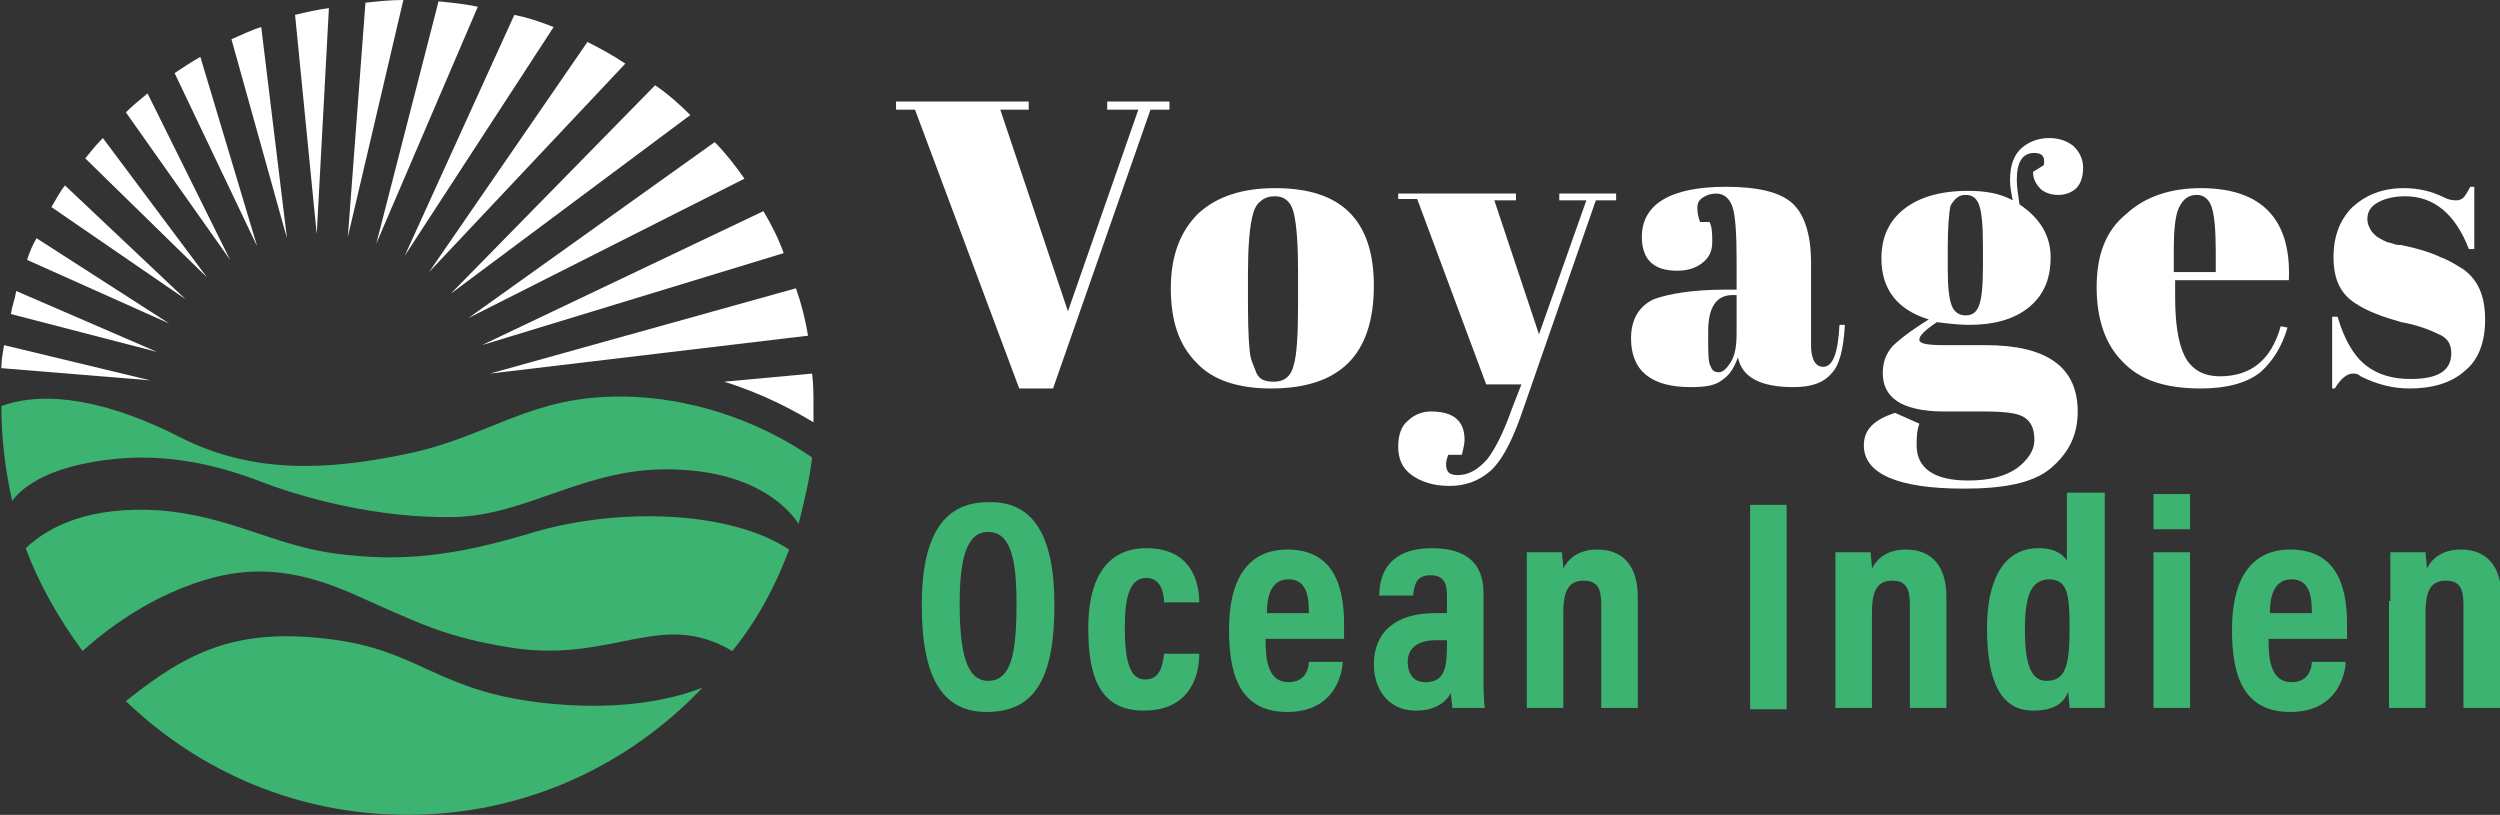 <?xml version="1.0" encoding="utf-8"?>
<!-- Generator: Adobe Illustrator 24.1.0, SVG Export Plug-In . SVG Version: 6.00 Build 0)  -->
<svg version="1.1" id="Layer_1" xmlns="http://www.w3.org/2000/svg" xmlns:xlink="http://www.w3.org/1999/xlink" x="0px" y="0px"
	 width="184.7px" height="60.2px" viewBox="0 0 184.7 60.2" style="enable-background:new 0 0 184.7 60.2;" xml:space="preserve">
<rect x="0" y="0" width="184.7" height="60.2" fill="#333333" stroke="none"/>
<style type="text/css">
	.st0{fill:#FFFFFF;}
	.st1{fill:#3CB371;}
</style>
<g>
	<path class="st0" d="M78.9,23l5.2-14.9h-2.3V7.5h4.6v0.6h-1.4l-7.2,20.6h-2.5L67.6,8.1h-1.4V7.5H76v0.6h-2.1L78.9,23z"/>
	<path class="st0" d="M88.4,26.8c-1.3-1.3-1.9-3.1-1.9-5.5c0-2.4,0.7-4.2,2-5.5c1.4-1.3,3.3-1.9,5.7-1.9c2.5,0,4.3,0.6,5.5,1.8
		c1.2,1.2,1.8,3,1.8,5.4c0,5.1-2.5,7.6-7.6,7.6C91.5,28.7,89.6,28.1,88.4,26.8z M95.9,22.5V20c0-1.9-0.1-3.3-0.3-4.2
		c-0.2-0.9-0.7-1.3-1.4-1.3c-0.4,0-0.8,0.1-1.1,0.4c-0.3,0.2-0.5,0.7-0.6,1.2c-0.2,0.9-0.3,2.3-0.3,4.1v2.3c0,2.2,0.1,3.5,0.2,3.9
		c0.1,0.4,0.3,0.8,0.4,1.1c0.2,0.5,0.6,0.7,1.3,0.7c0.8,0,1.3-0.4,1.5-1.3C95.8,26.2,95.9,24.8,95.9,22.5z"/>
	<path class="st0" d="M103.3,14.8v-0.5h8.7v0.5h-1.6l3.3,9.9l3.5-9.9h-2v-0.5h4.2v0.5h-1.5l-5.6,16.1c-0.7,1.9-1.4,3.2-2.2,3.9
		c-0.8,0.7-1.8,1.1-3,1.1c-1.2,0-2.1-0.3-2.8-0.8c-0.7-0.5-1-1.2-1-2.1c0-0.8,0.2-1.5,0.7-1.9c0.4-0.4,1-0.7,1.7-0.7
		c1.7,0,2.5,0.7,2.5,2.1c0,0.3-0.1,0.7-0.2,1.1h-1c-0.2,0.5-0.2,0.8-0.1,1.1c0.1,0.3,0.4,0.4,0.8,0.4c0.8,0,1.5-0.4,2.2-1.2
		c0.6-0.8,1.2-2,1.8-3.7l0.7-1.8h-2.6l-5.1-13.7H103.3z"/>
	<path class="st0" d="M127.4,21.4h0.9v-2.3c0-1.9-0.1-3.2-0.3-3.8c-0.2-0.6-0.6-1-1.2-1c-0.4,0-0.7,0.1-1,0.3
		c-0.3,0.2-0.4,0.4-0.4,0.8s0.1,0.7,0.2,1h0.7c0.2,0.4,0.2,0.9,0.2,1.5c0,0.6-0.2,1.1-0.7,1.5s-1.1,0.6-1.9,0.6
		c-1.7,0-2.6-0.8-2.6-2.5c0-2.4,2.1-3.7,6.2-3.7c2.4,0,4,0.4,4.9,1.2c0.9,0.8,1.4,2.3,1.4,4.4v6.1c0,1,0.3,1.6,0.9,1.6
		c0.7,0,1.1-1,1.2-3.1l0.4,0c-0.1,1.8-0.4,3-1,3.6c-0.6,0.7-1.5,1-2.8,1c-2.4,0-3.8-0.7-4.1-2.2c-0.3,0.8-0.6,1.3-1.2,1.7
		c-0.5,0.4-1.3,0.5-2.3,0.5c-2.9,0-4.4-1.2-4.4-3.6c0-1.4,0.6-2.4,1.7-2.9C123.3,21.7,125.1,21.4,127.4,21.4z M126.4,27.1
		c0.1,0.3,0.3,0.4,0.6,0.4c0.3,0,0.6-0.3,0.9-0.8c0.3-0.5,0.4-1.2,0.4-2.1v-2.8H128c-1.2,0-1.8,0.9-1.8,2.7v0.5
		C126.2,26.1,126.2,26.8,126.4,27.1z"/>
	<path class="st0" d="M150.2,12.7l0.8-0.5c0.1-0.6-0.1-0.9-0.7-0.9c-0.9,0-1.3,0.7-1.3,2c0,0.5,0.1,1.1,0.2,1.8
		c1.5,1,2.3,2.3,2.3,3.9s-0.5,2.8-1.6,3.7c-1.1,0.9-2.6,1.3-4.4,1.3c-0.8,0-1.6-0.1-2.4-0.2c-0.9,0.6-1.3,1-1.3,1.3
		c0,0.3,0.6,0.4,1.9,0.4h3c4.5,0,6.8,1.6,6.8,4.9c0,1.8-0.7,3.1-2,4.2s-3.5,1.5-6.4,1.5c-4.9,0-7.4-1.1-7.4-3.2
		c0-1.2,0.8-1.9,2.3-2.4l1.8,0.8c-0.2,0.6-0.2,1.1-0.2,1.6c0,1.7,1.3,2.6,3.8,2.6c1.6,0,2.7-0.3,3.6-0.9c0.8-0.6,1.3-1.3,1.3-2.1
		c0-0.9-0.3-1.4-0.8-1.7s-1.5-0.4-3-0.4h-2.9c-1.6,0-2.8-0.3-3.5-0.8c-0.7-0.5-1-1.2-1-2c0-0.8,0.2-1.4,0.7-2c0.5-0.5,1.4-1.2,2.7-2
		c-2.3-0.7-3.5-2.2-3.5-4.5c0-1.5,0.5-2.7,1.6-3.6c1.1-0.9,2.7-1.4,4.8-1.4c1.3,0,2.4,0.2,3.3,0.7c-0.1-0.5-0.2-1-0.2-1.5
		c0-1.1,0.3-1.9,0.9-2.4c0.6-0.5,1.3-0.7,2-0.7c0.7,0,1.3,0.2,1.8,0.6c0.4,0.4,0.7,0.9,0.7,1.6c0,0.7-0.2,1.2-0.5,1.5
		s-0.8,0.5-1.3,0.5c-0.5,0-0.9-0.1-1.3-0.4C150.4,13.6,150.2,13.2,150.2,12.7z M143.9,18.3v1.6c0,1.3,0.1,2.2,0.3,2.7
		c0.2,0.5,0.6,0.7,1,0.7c0.5,0,0.8-0.2,1-0.7c0.2-0.5,0.3-1.4,0.3-2.9v-1.5c0-1.6-0.1-2.6-0.3-3.1c-0.2-0.5-0.5-0.7-1-0.7
		c-0.5,0-0.8,0.3-1.1,0.8C144,15.7,143.9,16.7,143.9,18.3z"/>
	<path class="st0" d="M156.8,26.7c-1.3-1.3-1.9-3.2-1.9-5.5c0-2.4,0.7-4.2,2.2-5.4c1.4-1.3,3.3-1.9,5.5-1.9c4.5,0,6.7,2.3,6.5,6.8
		h-8.4v1.2c0,1.9,0.2,3.4,0.7,4.4c0.5,1,1.4,1.5,2.6,1.5c2.3,0,3.8-1.2,4.5-3.7l0.5,0.1c-0.4,1.4-1.1,2.5-2,3.3
		c-1,0.8-2.5,1.2-4.4,1.2C160,28.7,158.1,28.1,156.8,26.7z M160.6,20.1h3.1v-1.5c0-1.6-0.1-2.7-0.3-3.3c-0.2-0.6-0.6-0.9-1.1-0.9
		c-0.6,0-1,0.3-1.3,0.9c-0.3,0.6-0.4,1.7-0.4,3.2V20.1z"/>
	<path class="st0" d="M172.3,28.7v-5.3h0.4c0.5,1.7,1.2,2.9,2.1,3.6c0.9,0.7,2,1,3.3,1c2,0,3-0.6,3-1.9c0-0.6-0.2-1-0.7-1.3
		c-0.8-0.4-1.8-0.8-3-1c-1.4-0.4-2.5-0.8-3.4-1.4c-1.1-0.7-1.6-1.8-1.6-3.4s0.5-2.8,1.4-3.7c1-0.9,2.2-1.4,3.8-1.4c1,0,2,0.2,3,0.7
		c0.4,0.2,0.7,0.2,0.9,0.2c0.2,0,0.4-0.1,0.5-0.2c0.1-0.1,0.3-0.4,0.5-0.8h0.3v4.6h-0.4c-1-2.6-2.6-3.9-4.7-3.9
		c-0.9,0-1.6,0.2-2.1,0.5c-0.5,0.3-0.7,0.7-0.7,1.2c0,0.3,0.1,0.5,0.2,0.7c0.1,0.2,0.2,0.3,0.3,0.4c0.1,0.1,0.2,0.2,0.4,0.3
		c0.2,0.1,0.3,0.2,0.4,0.2c0.1,0.1,0.3,0.1,0.6,0.2c0.2,0.1,0.4,0.1,0.6,0.1c1.4,0.3,2.3,0.6,2.9,0.9c0.6,0.2,1.2,0.6,1.7,0.9
		c1.1,0.8,1.6,2,1.6,3.7c0,1.7-0.5,3-1.5,3.8c-1,0.9-2.4,1.3-4.1,1.3c-1.2,0-2.4-0.3-3.6-0.9c-0.2-0.2-0.4-0.2-0.6-0.2
		c-0.4,0-0.9,0.4-1.3,1.1H172.3z"/>
	<path class="st1" d="M77.9,44.7c0,5.5-1.5,7.9-5,7.9c-3.2,0-4.8-2.4-4.8-7.9c0-5.4,1.8-7.6,4.9-7.6C76.3,37,77.9,39.5,77.9,44.7z
		 M70.9,44.6c0,3.6,0.5,5.7,2.1,5.7c1.7,0,2.1-2,2.1-5.7c0-3.5-0.5-5.3-2.1-5.3C71.4,39.3,70.9,41.3,70.9,44.6z"/>
	<path class="st1" d="M88.6,48.4c0,0.9-0.3,4.1-4.1,4.1c-3.3,0-4.1-2.6-4.1-6.1c0-3.1,1-5.9,4.3-5.9c3.8,0,3.9,3.3,3.9,4H86
		c0-0.4-0.1-1.8-1.3-1.8c-1.2,0-1.6,1.3-1.6,3.7c0,2.5,0.4,3.8,1.5,3.8c1.2,0,1.3-1.2,1.4-1.9H88.6z"/>
	<path class="st1" d="M93.5,47.3c0,1.5,0.2,3.1,1.7,3.1c1.3,0,1.5-1.1,1.5-1.5h2.5c0,0.4-0.3,3.7-4.1,3.7c-3.7,0-4.3-3.1-4.3-6.1
		c0-3.7,1.4-5.9,4.3-5.9c3.3,0,4.2,2.5,4.2,5.5c0,0.4,0,0.9,0,1.1H93.5z M96.7,45.3c0-1.1-0.1-2.5-1.5-2.5c-1.5,0-1.6,1.7-1.6,2.5
		H96.7z"/>
	<path class="st1" d="M109.6,49.8c0,0.6,0,2,0.1,2.5h-2.4c0-0.2-0.1-0.7-0.1-1.1c-0.4,0.7-1.2,1.3-2.6,1.3c-2.2,0-3.1-1.8-3.1-3.4
		c0-2.4,1.6-3.8,4.5-3.8c0.4,0,0.7,0,0.9,0v-1.3c0-0.7-0.1-1.5-1.2-1.5c-1.1,0-1.2,0.7-1.3,1.5h-2.5c0-1.7,0.8-3.5,3.9-3.5
		c2.5,0,3.8,1.1,3.8,3.3V49.8z M107,47.3c-0.3,0-0.5,0-0.9,0c-1.5,0-2.1,0.7-2.1,1.6c0,0.7,0.3,1.5,1.3,1.5c1.4,0,1.6-1,1.6-2.7
		V47.3z"/>
	<path class="st1" d="M112.8,44.4c0-2.4,0-3,0-3.6h2.6c0,0.3,0.1,0.8,0.1,1.2c0.3-0.6,1-1.4,2.5-1.4c1.9,0,3,1.2,3,3.5v8.2h-2.7
		v-7.6c0-1.1-0.2-1.8-1.3-1.8c-1,0-1.5,0.6-1.5,2.3v7.1h-2.7V44.4z"/>
	<path class="st1" d="M132,37.3v15.1h-2.7V37.3H132z"/>
	<path class="st1" d="M135.6,44.4c0-2.4,0-3,0-3.6h2.6c0,0.3,0.1,0.8,0.1,1.2c0.3-0.6,1-1.4,2.5-1.4c1.9,0,3,1.2,3,3.5v8.2h-2.7
		v-7.6c0-1.1-0.2-1.8-1.3-1.8c-1,0-1.5,0.6-1.5,2.3v7.1h-2.7V44.4z"/>
	<path class="st1" d="M155.5,36.5v12.6c0,1.4,0,2.5,0,3.2h-2.6c0-0.3-0.1-0.9-0.1-1.2c-0.3,0.8-1,1.4-2.6,1.4
		c-2.4,0-3.4-2.2-3.4-6.1c0-3.5,1.2-5.9,3.8-5.9c1.3,0,1.8,0.5,2.1,0.9v-5H155.5z M149.6,46.5c0,2.7,0.5,3.8,1.6,3.8
		c1.4,0,1.7-1.1,1.7-3.9c0-2.7-0.2-3.6-1.6-3.6C150.2,42.9,149.6,43.7,149.6,46.5z"/>
	<path class="st1" d="M159.1,40.8h2.7v11.5h-2.7V40.8z M159.1,36.5h2.7v2.6h-2.7V36.5z"/>
	<path class="st1" d="M167.6,47.3c0,1.5,0.2,3.1,1.7,3.1c1.3,0,1.5-1.1,1.5-1.5h2.5c0,0.4-0.3,3.7-4.1,3.7c-3.7,0-4.3-3.1-4.3-6.1
		c0-3.7,1.4-5.9,4.3-5.9c3.3,0,4.2,2.5,4.2,5.5c0,0.4,0,0.9,0,1.1H167.6z M170.8,45.3c0-1.1-0.1-2.5-1.5-2.5c-1.5,0-1.6,1.7-1.6,2.5
		H170.8z"/>
	<path class="st1" d="M176.6,44.4c0-2.4,0-3,0-3.6h2.6c0,0.3,0.1,0.8,0.1,1.2c0.3-0.6,1-1.4,2.5-1.4c1.9,0,3,1.2,3,3.5v8.2H182v-7.6
		c0-1.1-0.2-1.8-1.3-1.8c-1,0-1.5,0.6-1.5,2.3v7.1h-2.7V44.4z"/>
</g>
<g>
	<g>
		<g>
			<g>
				<path class="st1" d="M60,33.8c-0.2,1.7-0.6,3.3-1,4.9c-0.1-0.1-2.1-3.7-8.8-4c-6.7-0.4-11.1,3.4-16.7,3.5
					c-5.6,0.1-11.2-1.4-14.7-2.8C15.2,34.1,11,33.2,6,34.3c-3.2,0.7-4.6,2-5.1,2.7c-0.5-2.2-0.8-4.6-0.8-7c3.3-1.2,7.9-0.4,13.2,2.3
					s10.8,2.5,16.9,1.2c6.1-1.3,9-4.3,15.9-4.2C52.2,29.4,57.1,31.8,60,33.8z"/>
				<path class="st1" d="M51.9,50.8c-5.5,5.8-13.2,9.4-21.8,9.4c-8.1,0-15.4-3.2-20.8-8.4c4.6-3.7,8.2-5.4,14.9-4.6
					c7,0.8,8,4,16.6,4.8C46.2,52.5,49.9,51.6,51.9,50.8z"/>
				<path class="st1" d="M58.3,40.6c-1,2.7-2.4,5.3-4.2,7.5c-5.2-3.1-8.7,0.8-16-0.2c-5.3-0.8-7.2-1.9-12.2-4.1
					c-5.1-2.2-8.8-2-13.3,0c-3.1,1.4-5.4,3.3-6.5,4.3c-1.7-2.3-3.2-4.9-4.2-7.6c1.8-1.7,4.8-3.1,9.8-2.8c5.3,0.4,8.5,2.6,13.1,3.2
					s8.5,0.3,14.7-1.6C45.7,37.5,53.9,37.7,58.3,40.6z"/>
			</g>
		</g>
		<path class="st0" d="M24.3,0.6l-0.9,16.7L21.8,1.1C22.6,0.9,23.5,0.7,24.3,0.6z"/>
		<path class="st0" d="M21.2,17.6L17.1,2.9c0.7-0.3,1.5-0.7,2.2-0.9L21.2,17.6z"/>
		<path class="st0" d="M19,18.2L12.9,5.4c0.6-0.4,1.2-0.8,1.9-1.2L19,18.2z"/>
		<path class="st0" d="M17,19.2L9.3,8.3c0.5-0.5,1-0.9,1.6-1.4L17,19.2z"/>
		<path class="st0" d="M15.3,20.5l-9-8.8c0.4-0.5,0.8-1,1.3-1.5L15.3,20.5z"/>
		<path class="st0" d="M13.7,22.1l-9.9-6.8c0.3-0.5,0.6-1.1,1-1.6L13.7,22.1z"/>
		<path class="st0" d="M12.5,23.9L2,19.2c0.2-0.6,0.4-1.1,0.7-1.6L12.5,23.9z"/>
		<path class="st0" d="M11.6,26L0.8,23.2c0.1-0.6,0.3-1.1,0.4-1.7L11.6,26z"/>
		<path class="st0" d="M11.1,28.1l-11-0.9c0-0.6,0.1-1.1,0.2-1.7L11.1,28.1z"/>
		<path class="st0" d="M29.8,0l-4.1,17.5L27,0.2C27.9,0.1,28.8,0,29.8,0z"/>
		<path class="st0" d="M35.3,0.5L27.8,18l4.6-17.9C33.4,0.2,34.4,0.3,35.3,0.5z"/>
		<path class="st0" d="M40.9,2l-11,16.9L38,1.1C39,1.3,39.9,1.6,40.9,2z"/>
		<path class="st0" d="M46.2,4.7L31.7,20.1l11.7-17C44.4,3.6,45.3,4.1,46.2,4.7z"/>
		<path class="st0" d="M51,8.5L33.3,21.7L48.4,6.3C49.3,6.9,50.2,7.7,51,8.5z"/>
		<path class="st0" d="M55,13.2L34.6,23.5l18.2-13C53.6,11.3,54.3,12.2,55,13.2z"/>
		<path class="st0" d="M57.9,18.7l-22.3,6.8l20.8-9.9C57,16.6,57.5,17.6,57.9,18.7z"/>
		<path class="st0" d="M59.7,24.8l-23.5,2.8l22.6-6.3C59.2,22.4,59.5,23.6,59.7,24.8z"/>
		<path class="st0" d="M60.1,30.1c0,0.4,0,0.7,0,1.1c-1.5-0.9-3.7-2.1-6.6-3l6.5-0.6C60.1,28.4,60.1,29.2,60.1,30.1z"/>
	</g>
</g>
</svg>
